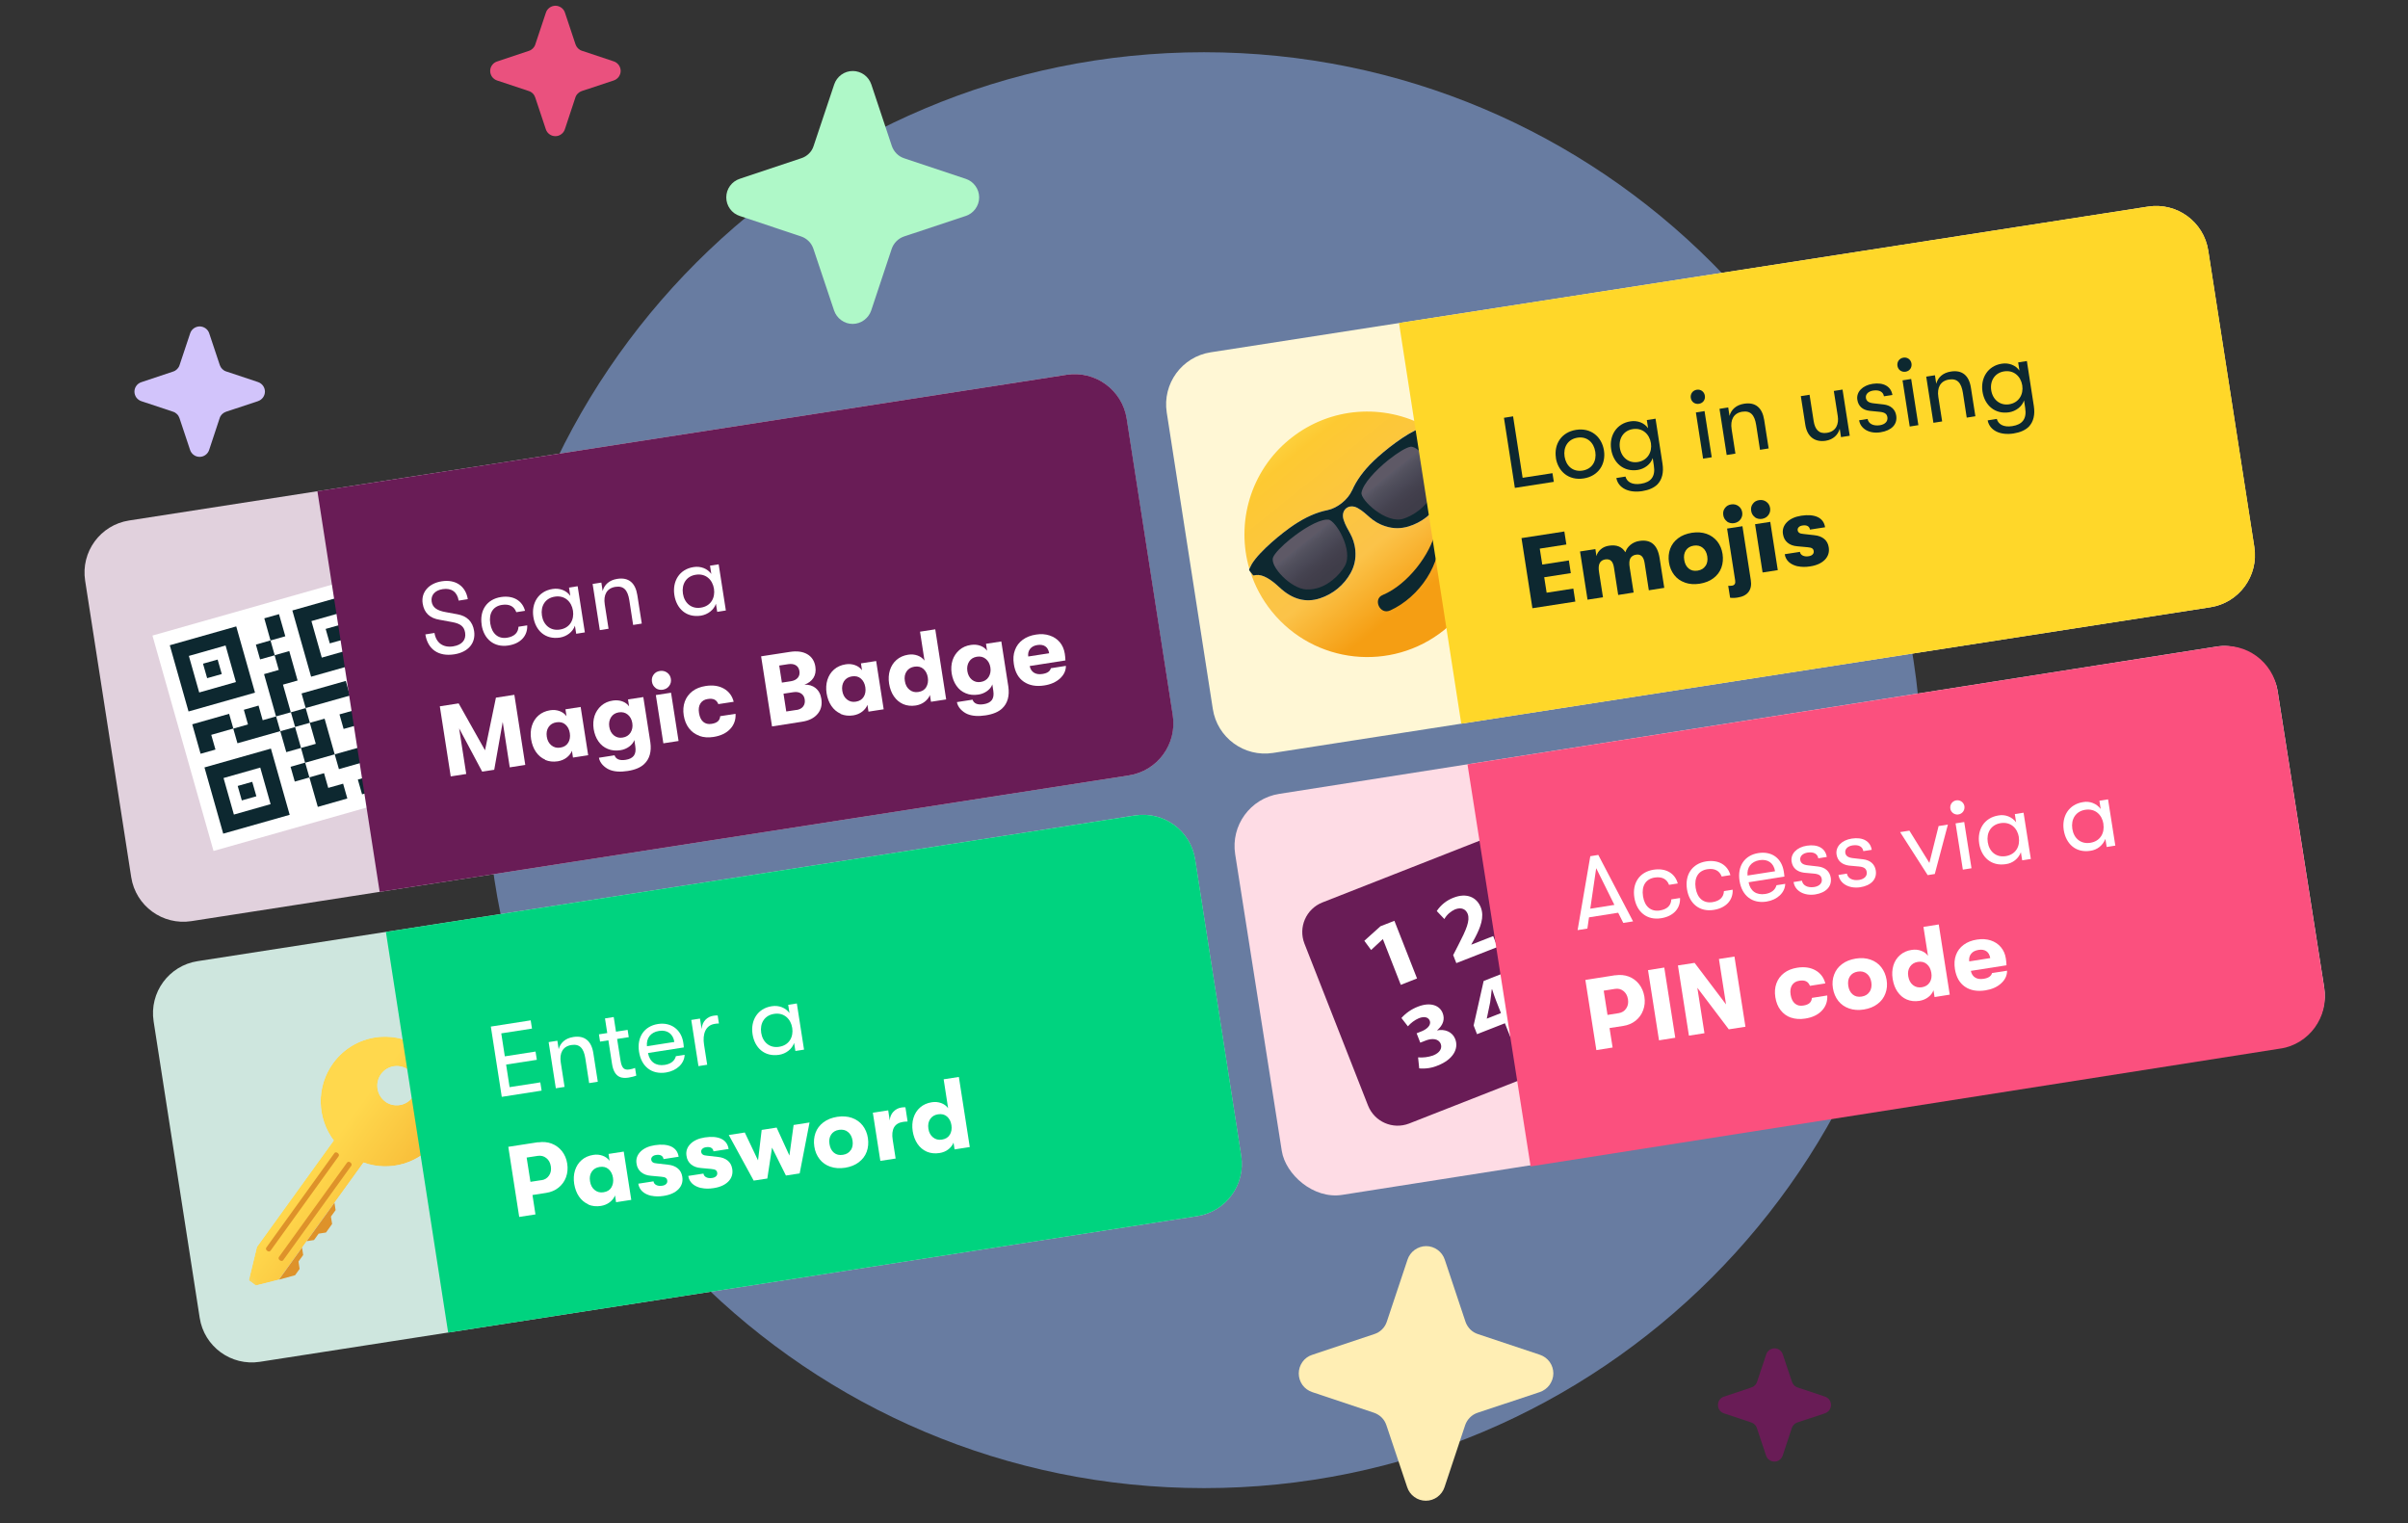 <svg viewBox="0 0 297.84 188.38" xmlns:xlink="http://www.w3.org/1999/xlink" xmlns="http://www.w3.org/2000/svg" id="uuid-cec12311-da79-4225-94ea-0130f1e938db"><rect x="0" y="0" width="297.84" height="188.38" fill="#333333" stroke="none"/><defs><clipPath id="uuid-bac57993-2499-405d-a6d5-a5a394b6e0b9"><rect style="fill:none; stroke-width:0px;" height="180.71" width="180.71" y="4.89" x="58.56"></rect></clipPath><clipPath id="uuid-2fe4c827-de0e-44bb-b88d-2ec39f6230a6"><path style="fill:none; stroke-width:0px;" d="M176.86,53.13c.32.4.25.21.1.6-.28.76.09,1.86.86,3.16,1.13,1.89,1.17,3.61.26,5.18-.41.71-.95,1.33-1.58,1.84-.67.54-1.44.95-2.27,1.2-.89.26-1.82.31-2.84-.02-1.8-.57-2.17-1.53-3.44-2.24-.55-.31-1.09-.26-1.44.02s-.51.79-.33,1.4c.43,1.39,1.29,1.96,1.46,3.84.1,1.07-.14,1.98-.59,2.78-.42.76-.99,1.43-1.65,1.96-.63.51-1.35.9-2.13,1.15-1.73.56-3.4.15-5.01-1.36-1.1-1.03-2.09-1.63-2.9-1.52-.41.06-.24.17-.56-.23l-.15-.19c.55,1.73,1.43,3.4,2.64,4.9,5.26,6.53,14.81,7.56,21.34,2.31,6.5-5.24,7.56-14.74,2.37-21.26l-.13-.16c-1.2-1.47-2.61-2.65-4.16-3.55,0,0,.15.19.15.19ZM159.68,54.19l-.18.14c-4.86,3.97-6.63,10.34-4.97,16.02.09-.2.18-.4.3-.59.67-1.11,2.18-2.5,3.51-3.58.64-.51,1.24-.96,1.7-1.26,1.45-.97,2.83-1.57,4.15-1.83.61-.13,1.24-.45,1.79-.89.54-.44.99-.98,1.25-1.55.53-1.23,1.42-2.45,2.67-3.67.4-.38.96-.87,1.6-1.39,1.34-1.08,3.02-2.25,4.25-2.67.21-.07.42-.13.64-.17-2.59-1.41-5.53-2.03-8.44-1.81s-5.8,1.29-8.26,3.24"></path></clipPath><linearGradient gradientUnits="userSpaceOnUse" gradientTransform="translate(7304.94 28996.57) rotate(-90) scale(20.81)" y2="-342.87" x2="1391.21" y1="-342.87" x1="1389.75" id="uuid-3871629f-db57-43a9-89f4-871560cc7f02"><stop stop-color="#f59e13" offset="0"></stop><stop stop-color="#fbc349" offset=".27"></stop><stop stop-color="#fdc932" offset=".76"></stop><stop stop-color="#ffe458" offset="1"></stop></linearGradient><clipPath id="uuid-ce2468b3-7fab-4d8d-9f1d-50e39fc7188e"><path style="fill:none; stroke-width:0px;" d="M174.44,55.26c-.52.08-1.57.72-2.65,1.58l-.12.09c-1.53,1.24-3.09,2.9-3.27,4-.15.89,3.05,3.89,5.16,3.23.58-.18,1.33-.55,2.02-1.1l.02-.02c.85-.69,1.6-1.66,1.82-2.93.32-1.85-1.77-4.95-2.94-4.86h-.04"></path></clipPath><linearGradient gradientUnits="userSpaceOnUse" gradientTransform="translate(2842.59 7390.86) rotate(-90) scale(4.95)" y2="-539.31" x2="1481.48" y1="-539.31" x1="1480.02" id="uuid-47bad40d-9ef9-436f-b2a3-67cfa5749887"><stop stop-color="#3e3c48" offset="0"></stop><stop stop-color="#3f3d49" offset=".23"></stop><stop stop-color="#423f4c" offset=".38"></stop><stop stop-color="#454350" offset=".5"></stop><stop stop-color="#4a4856" offset=".61"></stop><stop stop-color="#4e4d5a" offset=".71"></stop><stop stop-color="#54525f" offset=".81"></stop><stop stop-color="#5a5866" offset=".89"></stop><stop stop-color="#5e5966" offset=".91"></stop><stop stop-color="#5e5966" offset="1"></stop></linearGradient><clipPath id="uuid-d6d0d90e-fb25-4856-948a-e0c974f63979"><path style="fill:none; stroke-width:0px;" d="M159.63,66.64c-1.1.89-1.98,1.8-2.17,2.3-.42,1.1,2.21,3.87,4.11,3.96,1.29.06,2.4-.48,3.26-1.17.69-.55,1.21-1.21,1.51-1.74,1.1-1.92-1.15-5.69-2.06-5.73h-.21c-1.15.09-2.99,1.21-4.44,2.39"></path></clipPath><linearGradient gradientUnits="userSpaceOnUse" gradientTransform="translate(2836.13 7399.54) rotate(-90) scale(4.95)" y2="-540.19" x2="1481.48" y1="-540.19" x1="1480.02" id="uuid-e5a88df3-5e1b-4c15-8277-a3521622c3ae"><stop stop-color="#3e3c48" offset="0"></stop><stop stop-color="#3f3d49" offset=".23"></stop><stop stop-color="#423f4c" offset=".38"></stop><stop stop-color="#454350" offset=".5"></stop><stop stop-color="#4a4856" offset=".61"></stop><stop stop-color="#4e4d5a" offset=".71"></stop><stop stop-color="#54525f" offset=".81"></stop><stop stop-color="#5a5866" offset=".89"></stop><stop stop-color="#5e5966" offset=".91"></stop><stop stop-color="#5e5966" offset="1"></stop></linearGradient><clipPath id="uuid-d4ee9323-1f21-4803-8bd0-17f6bf4cb82f"><path style="fill:none; stroke-width:0px;" d="M47.66,136.24h0c-1.08-.8-1.31-2.31-.53-3.4.78-1.08,2.29-1.32,3.36-.54h0c1.08.79,1.32,2.31.53,3.4-.43.6-1.09.94-1.77.99-.55.04-1.12-.1-1.6-.45M41.2,131.49c-2.13,2.93-1.99,6.82.09,9.57,0,0,0,0-.02,0l-9.49,13.15-1,4.13.86.64,2.86-.72,10.45-14.47s0-.02,0-.02c3.25,1.18,7,.14,9.14-2.8,2.6-3.57,1.82-8.59-1.74-11.21-1.6-1.17-3.48-1.66-5.31-1.53-2.25.17-4.41,1.29-5.84,3.26"></path></clipPath><linearGradient gradientUnits="userSpaceOnUse" gradientTransform="translate(-1944.28 -13881.53) rotate(90) scale(10.97)" y2="-181.19" x2="1279.66" y1="-181.19" x1="1278.2" id="uuid-feb4a6e5-0cfe-451d-bb9c-d855e97f3067"><stop stop-color="#fff" offset="0"></stop><stop stop-color="#fff" offset="1"></stop></linearGradient><mask maskUnits="userSpaceOnUse" height="56.1" width="56.05" y="115.26" x="15.36" id="uuid-aa86516b-6a13-4eae-91f0-bb190fede8cd"><g id="uuid-c43eb46a-aed3-41a6-8ad0-64e0b70d8f16"><rect style="fill:url(#uuid-feb4a6e5-0cfe-451d-bb9c-d855e97f3067); stroke-width:0px;" transform="translate(-97.91 93.75) rotate(-53.83)" height="40.01" width="40.24" y="123.31" x="23.26"></rect></g></mask><linearGradient gradientUnits="userSpaceOnUse" gradientTransform="translate(-1944.28 -13881.53) rotate(90) scale(10.97)" y2="-181.19" x2="1279.66" y1="-181.19" x1="1278.2" id="uuid-90cacf26-42ff-4a47-b0e9-13fba003d315"><stop stop-color="#ffd84d" offset="0"></stop><stop stop-color="#f4ae2e" offset="1"></stop></linearGradient><clipPath id="uuid-77216805-8923-47d1-a30e-9b4a0ad59153"><rect style="fill:none; stroke-width:0px;" transform="translate(-21.46 8.23) rotate(-8.83)" height="29.92" width="29.92" y="128.13" x="27.63"></rect></clipPath><clipPath id="uuid-b154dd99-d630-4588-a29d-9e36e0562b34"><rect style="fill:none; stroke-width:0px;" transform="translate(-15.01 35.54) rotate(-8.93)" height="50.34" width="130.51" y="88.77" x="154.87"></rect></clipPath><clipPath id="uuid-abaf93f2-ca57-4bcf-a672-fa6385faec3a"><rect style="fill:none; stroke-width:0px;" transform="translate(-14.85 35.68) rotate(-8.93)" height="52.21" width="132.77" y="86.84" x="154.73"></rect></clipPath><clipPath id="uuid-5335c2aa-f710-4577-b9e6-0be4675615c4"><path style="fill:none; stroke-width:0px;" d="M183.6,103.74l-20.04,7.87c-2.01.8-3,3.06-2.22,5.08l7.87,20.04c.8,2.01,3.06,3,5.08,2.22l20.05-7.87c2.01-.8,3-3.06,2.21-5.08l-7.87-20.05c-.68-1.71-2.44-2.72-4.26-2.44-.28.04-.55.12-.82.22"></path></clipPath><clipPath id="uuid-990efd34-e6af-4934-a505-47f8b7fd7733"><rect style="fill:none; stroke-width:0px;" transform="translate(-31.96 73.76) rotate(-21.43)" height="31.32" width="31.32" y="105.68" x="163.28"></rect></clipPath></defs><g style="clip-path:url(#uuid-bac57993-2499-405d-a6d5-a5a394b6e0b9);"><path style="fill:#687ca1; stroke-width:0px;" d="M148.92,184.04c49.04,0,88.79-39.75,88.79-88.79S197.96,6.46,148.92,6.46,60.13,46.21,60.13,95.25s39.75,88.79,88.79,88.79"></path></g><path style="fill:#cee6de; stroke-width:0px;" d="M24.44,118.87c-3.56.55-5.99,3.88-5.44,7.44l5.7,36.67c.55,3.56,3.89,5.99,7.44,5.44l115.94-18.02c3.56-.55,5.99-3.89,5.44-7.44l-5.7-36.67c-.55-3.56-3.88-5.99-7.44-5.44,0,0-115.94,18.02-115.94,18.02Z"></path><path style="fill:#e1d1dd; stroke-width:0px;" d="M15.97,64.37c-3.56.55-5.99,3.88-5.44,7.44l5.7,36.67c.55,3.56,3.89,5.99,7.44,5.44l115.94-18.02c3.56-.55,5.99-3.89,5.44-7.44l-5.7-36.67c-.55-3.56-3.88-5.99-7.44-5.44L15.97,64.37Z"></path><path style="fill:#fff7d5; stroke-width:0px;" d="M149.75,43.57c-3.56.55-5.99,3.88-5.44,7.44l5.7,36.67c.55,3.56,3.89,5.99,7.44,5.44l115.94-18.02c3.56-.55,5.99-3.89,5.44-7.44l-5.7-36.67c-.55-3.56-3.88-5.99-7.44-5.44,0,0-115.94,18.02-115.94,18.02Z"></path><g style="clip-path:url(#uuid-2fe4c827-de0e-44bb-b88d-2ec39f6230a6);"><rect style="fill:url(#uuid-3871629f-db57-43a9-89f4-871560cc7f02); stroke-width:0px;" transform="translate(-4.55 121.27) rotate(-38.83)" height="45.61" width="45.84" y="44.29" x="146.84"></rect></g><path style="fill:#0d2830; stroke-width:0px;" d="M167.23,60.65c-.51,1.14-1.81,2.19-3.04,2.44-1.32.26-2.7.86-4.15,1.83-1.42.95-4.22,3.21-5.21,4.84-.11.19-.21.39-.3.59-.05.11-.04.16.09.33l.17.21c.32.4.15.28.56.23.81-.11,1.8.49,2.9,1.52,1.61,1.51,3.28,1.92,5.01,1.36,1.61-.52,2.97-1.64,3.79-3.12.45-.81.68-1.71.59-2.78-.17-1.88-1.03-2.45-1.46-3.84-.37-1.21.66-2.04,1.76-1.42,1.27.71,1.64,1.68,3.44,2.25,1.03.33,1.96.28,2.84.02,1.62-.49,3-1.57,3.85-3.03.91-1.57.87-3.29-.26-5.18-.77-1.3-1.14-2.4-.86-3.16.15-.39.22-.2-.1-.6l-.17-.21c-.13-.16-.18-.18-.3-.16-.22.04-.43.1-.64.17-1.81.62-4.62,2.88-5.84,4.06-1.26,1.21-2.14,2.44-2.67,3.67"></path><g style="clip-path:url(#uuid-ce2468b3-7fab-4d8d-9f1d-50e39fc7188e);"><rect style="fill:url(#uuid-47bad40d-9ef9-436f-b2a3-67cfa5749887); stroke-width:0px;" transform="translate(.58 121.75) rotate(-38.83)" height="13.19" width="13.3" y="53.46" x="166.36"></rect></g><g style="clip-path:url(#uuid-d6d0d90e-fb25-4856-948a-e0c974f63979);"><rect style="fill:url(#uuid-e5a88df3-5e1b-4c15-8277-a3521622c3ae); stroke-width:0px;" transform="translate(-7.24 116.89) rotate(-38.83)" height="13.03" width="13.53" y="62.2" x="155.44"></rect></g><path style="fill:#0d2830; stroke-width:0px;" d="M171.92,75.51c3.69-1.67,6.48-5.88,6.08-9.64-.04-.31-.41-.36-.48-.04-.6,2.64-3.34,6.44-6.51,7.76-1.22.5-.34,2.48.92,1.91"></path><path style="fill:#ffd729; stroke-width:0px;" d="M173.04,39.95h0l7.7,49.55,92.66-14.4c3.56-.55,5.99-3.89,5.44-7.44l-5.7-36.67c-.55-3.56-3.88-5.99-7.44-5.44l-92.65,14.4h0Z"></path><path style="fill:#0d2830; stroke-width:0px;" d="M187.37,60.34l-1.35-8.67,1.13-.18,1.18,7.6,3.69-.57.17,1.07-4.82.75h0Z"></path><path style="fill:#0d2830; stroke-width:0px;" d="M192.45,56.63c-.26-1.67.65-3.18,2.5-3.47s3.18.88,3.44,2.55c.26,1.66-.66,3.17-2.51,3.46-1.86.29-3.18-.88-3.44-2.54h0ZM197.32,55.88c-.18-1.15-1.01-1.94-2.21-1.75-1.2.19-1.77,1.19-1.59,2.34.18,1.14,1.02,1.92,2.22,1.73s1.76-1.19,1.58-2.33h0Z"></path><path style="fill:#0d2830; stroke-width:0px;" d="M203.7,51.95l1.07-.17.86,5.56c.17,1.09-.05,1.96-.62,2.56-.43.43-1.07.71-1.89.84-.78.12-1.54.05-2.12-.24s-.96-.76-1.08-1.38l1.13-.18c.18.66.82,1.06,1.91.89,1.24-.19,1.82-.89,1.6-2.25l-.14-.93c-.25.77-1.02,1.34-1.85,1.47-1.75.27-3.03-.87-3.29-2.56-.26-1.7.68-3.19,2.38-3.45.88-.14,1.71.18,2.19.85l-.16-1.02h0ZM204.2,54.81c-.18-1.13-1.05-1.93-2.25-1.74-1.14.18-1.77,1.16-1.59,2.34.18,1.16,1.1,1.91,2.22,1.73,1.2-.19,1.79-1.22,1.62-2.33Z"></path><path style="fill:#0d2830; stroke-width:0px;" d="M209.13,49.22c-.08-.48.22-.94.74-1.02.51-.08.93.26,1,.74.08.48-.22.92-.73,1-.52.08-.94-.25-1.01-.73h0ZM210.65,56.72l-.89-5.71,1.07-.17.89,5.71-1.07.17Z"></path><path style="fill:#0d2830; stroke-width:0px;" d="M213.57,56.27l-.89-5.71,1.08-.17.16,1.05c.2-.78.82-1.36,1.81-1.51,1.4-.22,2.24.49,2.48,2.01l.55,3.52-1.07.17-.47-3.05c-.2-1.28-.71-1.82-1.73-1.66-1.07.17-1.49,1.01-1.31,2.16l.47,3.02-1.08.17Z"></path><path style="fill:#0d2830; stroke-width:0px;" d="M223.29,52.51l-.55-3.52,1.08-.17.51,3.27c.16,1,.63,1.6,1.64,1.44,1.18-.18,1.48-1.14,1.34-2.06l-.49-3.12,1.08-.17.89,5.71-1.08.17-.16-1.04c-.2.75-.79,1.34-1.73,1.49-1.28.2-2.29-.43-2.53-2h0Z"></path><path style="fill:#0d2830; stroke-width:0px;" d="M229.93,51.98l1.07-.17c.09.56.67.91,1.52.78.63-.1,1-.47.93-.98-.06-.38-.27-.62-.98-.68l-1.21-.12c-.88-.1-1.41-.58-1.53-1.37-.15-.97.64-1.77,1.88-1.97,1.36-.21,2.29.32,2.46,1.38l-1.05.16c-.08-.54-.57-.82-1.32-.71-.59.09-.98.44-.91.92.06.36.31.59.95.66l1.23.14c.88.1,1.45.59,1.57,1.38.17,1.09-.59,1.85-1.94,2.06-1.4.22-2.49-.44-2.65-1.49h-.02Z"></path><path style="fill:#0d2830; stroke-width:0px;" d="M234.69,45.25c-.08-.48.22-.94.74-1.02.51-.08.93.26,1,.74.07.48-.22.92-.73,1-.52.08-.94-.25-1.01-.73h0ZM236.21,52.75l-.89-5.71,1.07-.17.89,5.71-1.07.17Z"></path><path style="fill:#0d2830; stroke-width:0px;" d="M239.14,52.29l-.89-5.71,1.08-.17.16,1.05c.2-.78.82-1.36,1.81-1.51,1.4-.22,2.25.49,2.48,2.01l.55,3.52-1.07.17-.47-3.05c-.2-1.28-.71-1.82-1.73-1.66-1.07.17-1.49,1.01-1.31,2.16l.47,3.02-1.08.17Z"></path><path style="fill:#0d2830; stroke-width:0px;" d="M249.63,44.82l1.07-.17.86,5.56c.17,1.09-.05,1.96-.62,2.56-.43.43-1.07.71-1.89.84-.78.12-1.54.05-2.12-.24s-.96-.76-1.08-1.38l1.13-.18c.18.66.83,1.06,1.91.89,1.24-.19,1.82-.89,1.6-2.25l-.14-.93c-.25.77-1.02,1.34-1.85,1.47-1.75.27-3.03-.87-3.29-2.56-.26-1.7.68-3.19,2.38-3.45.88-.14,1.71.18,2.19.85l-.16-1.02h0ZM250.13,47.67c-.18-1.13-1.05-1.93-2.25-1.74-1.14.18-1.77,1.16-1.59,2.34.18,1.16,1.1,1.91,2.22,1.73,1.2-.19,1.79-1.22,1.62-2.33Z"></path><path style="fill:#0d2830; stroke-width:0px;" d="M194.84,74.4l-5.3.82-1.35-8.67,5.3-.82.25,1.61-3.29.51.31,1.97,3.29-.51.24,1.57-3.29.51.3,1.91,3.3-.51.25,1.61h-.01Z"></path><path style="fill:#0d2830; stroke-width:0px;" d="M196.36,74.17l-.93-5.97,1.9-.29.13.87c.08-.33.26-.61.53-.84.27-.24.61-.39,1.01-.45.94-.15,1.62.12,2.04.81.11-.36.32-.66.63-.92.31-.25.68-.42,1.1-.48,1.41-.22,2.24.48,2.5,2.1l.58,3.7-1.91.3-.52-3.36c-.06-.4-.18-.69-.36-.86-.18-.17-.42-.23-.71-.18-.32.05-.55.2-.69.44-.14.25-.17.64-.08,1.17l.48,3.07-1.91.3-.52-3.37c-.06-.4-.18-.69-.35-.85-.17-.16-.41-.22-.71-.18-.33.05-.57.2-.7.45-.14.25-.17.64-.08,1.17l.48,3.07-1.9.29h0Z"></path><path style="fill:#0d2830; stroke-width:0px;" d="M208.41,72.05c-.55-.19-.99-.5-1.33-.94s-.56-.96-.65-1.56-.04-1.16.15-1.68c.19-.52.52-.95.98-1.3.46-.35,1.03-.57,1.7-.68.67-.1,1.27-.06,1.82.13.54.19.98.51,1.33.94.34.44.56.96.65,1.56s.04,1.17-.15,1.69c-.19.52-.52.95-.98,1.3-.46.35-1.02.57-1.69.68-.67.1-1.28.06-1.82-.13h0ZM210.96,69.99c.21-.32.28-.72.21-1.18-.07-.46-.26-.82-.56-1.06-.3-.25-.67-.33-1.11-.27-.45.07-.77.27-.98.59-.21.32-.28.72-.2,1.18.07.46.26.82.55,1.06.3.25.67.33,1.11.26s.76-.26.97-.59h0Z"></path><path style="fill:#0d2830; stroke-width:0px;" d="M213.99,73.91l-.23-1.46c.15.01.3,0,.47-.02.32-.05.45-.27.39-.64l-1-6.42,1.9-.29,1.03,6.65c.1.62,0,1.11-.28,1.48s-.74.6-1.36.69c-.36.06-.66.06-.92.02h0ZM213.61,64.49c-.25-.19-.41-.44-.46-.77-.05-.33,0-.62.2-.88.18-.26.45-.41.78-.46.34-.05.64.02.9.21s.41.45.46.77-.02.61-.21.87c-.19.26-.45.41-.79.47-.34.05-.63-.02-.89-.2h.01Z"></path><path style="fill:#0d2830; stroke-width:0px;" d="M217.06,63.96c-.25-.19-.41-.44-.46-.77s0-.62.2-.88c.18-.26.45-.41.78-.46.34-.05.64.02.9.21s.41.45.46.77-.02.61-.21.87-.45.41-.79.47c-.34.05-.63-.02-.89-.2h.01ZM219.89,70.51l-1.88.29-.93-5.97,1.88-.29.93,5.97Z"></path><path style="fill:#0d2830; stroke-width:0px;" d="M222.36,70.04c-.45-.1-.82-.28-1.1-.53-.28-.26-.45-.58-.51-.97l1.88-.29c.03.21.15.36.35.46.2.1.45.13.74.08.21-.03.37-.11.48-.22s.16-.26.13-.43c-.02-.14-.08-.25-.19-.32-.1-.07-.28-.12-.54-.14l-1.3-.12c-.5-.04-.9-.19-1.21-.45-.31-.26-.49-.61-.56-1.06-.09-.56.08-1.05.49-1.47.41-.41,1-.68,1.77-.8.84-.13,1.52-.07,2.04.17.52.25.82.67.91,1.26l-1.87.29c-.03-.21-.13-.35-.29-.44-.16-.09-.37-.11-.63-.07-.21.03-.36.1-.47.21s-.15.24-.13.38c.02.14.09.25.2.32.11.08.29.12.54.14l1.32.15c.5.05.9.2,1.21.45.31.25.5.59.57,1.04.1.61-.07,1.13-.48,1.55-.42.42-1.02.7-1.83.82-.56.09-1.07.08-1.52-.02h0Z"></path><g style="clip-path:url(#uuid-d4ee9323-1f21-4803-8bd0-17f6bf4cb82f);"><g style="mask:url(#uuid-aa86516b-6a13-4eae-91f0-bb190fede8cd);"><rect style="fill:url(#uuid-90cacf26-42ff-4a47-b0e9-13fba003d315); stroke-width:0px;" transform="translate(-97.91 93.75) rotate(-53.83)" height="40.01" width="40.24" y="123.31" x="23.26"></rect></g></g><g style="clip-path:url(#uuid-77216805-8923-47d1-a30e-9b4a0ad59153);"><path style="fill:#de922a; stroke-width:0px;" d="M43.45,144.17c.2-.28-.32-.67-.52-.39l-8.43,11.68c-.2.28.32.67.53.39l8.42-11.68h0ZM41.88,143c.2-.28-.32-.67-.52-.39l-8.42,11.68c-.2.28.32.67.52.39,0,0,8.42-11.68,8.42-11.68ZM40.93,150.46l.58-.8-.14-.92-3.44,4.76.91-.14.57-.79.91-.14.76-1.06-.15-.91ZM36.92,156.01l.58-.8-.14-.92-2.86,3.97,2-.55.56-.78s-.14-.92-.14-.92Z"></path></g><path style="fill:#00d37f; stroke-width:0px;" d="M47.73,115.25h0l7.7,49.55,92.66-14.4c3.56-.55,5.99-3.89,5.44-7.44l-5.7-36.67c-.55-3.56-3.88-5.99-7.44-5.44l-92.65,14.4h0Z"></path><path style="fill:#fff; stroke-width:0px;" d="M62.06,135.63l-1.35-8.67,4.93-.77.16,1.02-3.8.59.44,2.84,3.8-.59.16,1.02-3.8.59.43,2.79,3.8-.59.16,1.02-4.93.77v-.02Z"></path><path style="fill:#fff; stroke-width:0px;" d="M68.75,134.59l-.89-5.71,1.08-.17.16,1.05c.2-.78.82-1.36,1.81-1.51,1.4-.22,2.25.49,2.48,2.01l.55,3.52-1.07.17-.47-3.05c-.2-1.28-.71-1.82-1.73-1.66-1.07.17-1.49,1.01-1.31,2.16l.47,3.02s-1.08.17-1.08.17Z"></path><path style="fill:#fff; stroke-width:0px;" d="M78.55,132.08l.15.95c-.2.08-.58.18-.95.24-.67.1-1.77.15-2.05-1.7l-.45-2.91-1.03.16-.14-.9,1.03-.16-.28-1.81,1.08-.17.28,1.81,1.44-.22.14.9-1.44.22.42,2.67c.17,1.09.56,1.18,1.11,1.1.21-.03.55-.12.71-.19h-.02Z"></path><path style="fill:#fff; stroke-width:0px;" d="M84.57,129.54l-4.42.69c.2,1.1.98,1.64,2.07,1.47.76-.12,1.23-.5,1.38-1.08l1.08-.17c-.03,1.08-.97,1.98-2.31,2.19-1.76.27-3.04-.72-3.33-2.57-.28-1.81.65-3.17,2.35-3.43,1.61-.25,2.87.7,3.12,2.27.03.21.06.37.07.64h-.01ZM83.41,128.86c-.16-1-.87-1.53-1.91-1.36-1.04.16-1.58.92-1.48,1.89,0,0,3.39-.53,3.39-.53Z"></path><path style="fill:#fff; stroke-width:0px;" d="M86.39,131.85l-.89-5.71,1.08-.17.2,1.3c.07-1,.74-1.54,1.46-1.65.2-.03.39-.05.53-.03l.15.99c-.19,0-.34.01-.54.05-1.13.18-1.5,1.29-1.3,2.56l.39,2.49-1.08.17h0Z"></path><path style="fill:#fff; stroke-width:0px;" d="M93.08,127.89c-.26-1.68.61-3.18,2.38-3.45.9-.14,1.72.2,2.19.85l-.16-1.02,1.07-.17.89,5.71-1.07.17-.16-1c-.25.76-1,1.34-1.85,1.47-1.82.28-3.03-.87-3.29-2.56h0ZM97.99,127.13c-.17-1.1-1-1.94-2.25-1.74-1.18.18-1.77,1.16-1.59,2.34.18,1.16,1.05,1.92,2.22,1.73,1.25-.19,1.79-1.23,1.62-2.33Z"></path><path style="fill:#fff; stroke-width:0px;" d="M66.57,141.28c.59-.09,1.15-.04,1.66.15.51.2.94.51,1.28.94.34.43.56.95.65,1.55.09.59.04,1.15-.15,1.67s-.51.95-.93,1.29-.94.56-1.54.65l-1.68.26.37,2.4-2.01.31-1.35-8.67,3.69-.57v.02ZM66.98,145.96c.4-.06.72-.26.93-.58.22-.32.29-.7.22-1.14s-.25-.78-.56-1.02c-.3-.24-.66-.33-1.06-.27l-1.37.21.47,3,1.37-.21h0Z"></path><path style="fill:#fff; stroke-width:0px;" d="M72.76,148.94c-.47-.21-.85-.53-1.15-.97s-.49-.96-.59-1.56c-.09-.59-.06-1.15.1-1.66.16-.51.43-.94.82-1.28s.87-.55,1.43-.64c.42-.07.81-.03,1.17.1s.64.34.86.63l-.13-.85,1.88-.29.93,5.97-1.88.29-.13-.84c-.12.32-.34.6-.65.84-.31.24-.68.39-1.09.46-.58.09-1.1.03-1.57-.17v-.03ZM75.62,146.85c.2-.34.27-.73.2-1.19-.07-.45-.25-.8-.54-1.06s-.67-.35-1.12-.28c-.43.07-.75.26-.97.59s-.29.73-.21,1.19c.07.46.26.82.57,1.07s.67.35,1.1.28c.45-.07.78-.27.98-.61h0Z"></path><path style="fill:#fff; stroke-width:0px;" d="M80.56,147.89c-.45-.1-.82-.28-1.1-.53-.28-.26-.45-.58-.51-.97l1.88-.29c.03.21.15.36.35.46s.45.13.74.08c.21-.03.37-.11.48-.22s.16-.26.13-.43c-.02-.14-.08-.25-.19-.32-.1-.07-.28-.12-.54-.14l-1.3-.12c-.5-.04-.9-.19-1.21-.45s-.5-.61-.56-1.06c-.09-.56.08-1.05.49-1.47.41-.41,1-.68,1.77-.8.84-.13,1.52-.07,2.04.17.52.25.82.67.91,1.26l-1.87.29c-.03-.21-.13-.35-.29-.44s-.37-.11-.63-.07c-.21.03-.36.1-.47.21s-.15.24-.13.38.09.25.2.32c.11.08.29.12.54.14l1.32.15c.5.05.9.2,1.21.45s.5.59.57,1.04c.1.61-.07,1.13-.48,1.55-.42.42-1.02.7-1.83.82-.56.09-1.07.08-1.52-.02h0Z"></path><path style="fill:#fff; stroke-width:0px;" d="M86.74,146.93c-.45-.1-.82-.28-1.1-.53-.28-.26-.45-.58-.51-.97l1.88-.29c.03.21.15.36.35.46s.45.13.74.08c.21-.03.37-.11.48-.22s.16-.26.13-.43c-.02-.14-.08-.25-.19-.32-.1-.07-.28-.12-.54-.14l-1.3-.12c-.5-.04-.9-.19-1.21-.45s-.5-.61-.56-1.06c-.09-.56.08-1.05.49-1.47.41-.41,1-.68,1.77-.8.84-.13,1.52-.07,2.04.17.52.25.82.67.91,1.26l-1.87.29c-.03-.21-.13-.35-.29-.44s-.37-.11-.63-.07c-.21.03-.36.1-.47.21s-.15.24-.13.38.09.25.2.32c.11.08.29.12.54.14l1.32.15c.5.05.9.2,1.21.45s.5.59.57,1.04c.1.61-.07,1.13-.48,1.55-.42.42-1.02.7-1.83.82-.56.09-1.07.08-1.52-.02h0Z"></path><path style="fill:#fff; stroke-width:0px;" d="M94.92,145.75l-1.7.26-3.08-5.64,1.98-.31,1.64,3.45.45-3.77,1.85-.29,1.58,3.46.52-3.78,1.97-.31-1.22,6.3-1.7.26-1.72-3.45-.58,3.81h.01Z"></path><path style="fill:#fff; stroke-width:0px;" d="M102.7,144.29c-.55-.19-.99-.5-1.33-.94-.34-.44-.56-.96-.65-1.56-.09-.6-.04-1.16.15-1.69.19-.52.52-.95.98-1.3.46-.35,1.03-.57,1.7-.68.67-.1,1.27-.06,1.82.13.54.19.98.5,1.33.94.34.44.56.96.65,1.56.09.6.04,1.17-.15,1.69s-.52.95-.98,1.3c-.46.35-1.02.57-1.69.68-.67.1-1.28.06-1.82-.13h0ZM105.24,142.24c.21-.32.28-.72.21-1.18-.07-.46-.26-.82-.56-1.06-.3-.25-.67-.33-1.11-.27-.45.07-.77.27-.98.59s-.28.72-.2,1.18c.07.46.26.82.55,1.06.3.25.67.33,1.11.26s.76-.26.97-.59h0Z"></path><path style="fill:#fff; stroke-width:0px;" d="M108.89,143.58l-.93-5.97,1.9-.29.19,1.25c.03-.44.19-.81.46-1.09s.6-.45.98-.51c.2-.03.37-.04.5-.03l.27,1.76c-.23,0-.42.03-.58.05-.52.08-.89.31-1.1.68-.21.38-.27.89-.16,1.55l.36,2.3-1.9.29h.01Z"></path><path style="fill:#fff; stroke-width:0px;" d="M116.72,133.48l1.88-.29,1.35,8.67-1.88.29-.13-.84c-.12.32-.34.6-.65.84-.31.24-.68.39-1.09.45-.58.09-1.1.03-1.57-.17-.47-.21-.85-.53-1.15-.97s-.49-.96-.59-1.56c-.09-.59-.06-1.15.1-1.66s.43-.94.82-1.28.87-.55,1.43-.64c.42-.07.81-.03,1.17.1s.64.34.86.63l-.55-3.56h0ZM117.48,140.34c.2-.34.27-.73.2-1.19-.07-.45-.25-.8-.54-1.06s-.67-.35-1.12-.28c-.43.07-.75.26-.97.59s-.29.73-.22,1.19.26.82.57,1.07.67.35,1.1.28c.45-.07.78-.27.98-.61h0Z"></path><rect style="fill:#fff; stroke-width:0px;" transform="translate(-22.68 13.16) rotate(-15.83)" height="27.69" width="27.77" y="74.29" x="22.11"></rect><path style="fill:#0d2830; stroke-width:0px;" d="M29.18,84.35c-.43-1.52-.86-3.03-1.28-4.52-1.52.43-3.03.86-4.54,1.29.43,1.52.85,3.02,1.28,4.52,1.52-.43,3.02-.86,4.54-1.29M23.32,87.99c-.77-2.73-1.55-5.46-2.32-8.19,2.74-.78,5.48-1.55,8.22-2.33.77,2.73,1.55,5.45,2.32,8.19-2.76.78-5.49,1.56-8.22,2.33"></path><path style="fill:#0d2830; stroke-width:0px;" d="M43.06,75.52c-1.53.43-3.04.86-4.54,1.29.43,1.52.86,3.02,1.28,4.52,1.52-.43,3.02-.86,4.54-1.29-.43-1.51-.85-3.01-1.28-4.52M36.16,75.5c2.74-.78,5.48-1.55,8.22-2.33.77,2.73,1.55,5.46,2.32,8.19-2.73.78-5.47,1.55-8.22,2.33-.78-2.75-1.55-5.47-2.32-8.19"></path><path style="fill:#0d2830; stroke-width:0px;" d="M27.65,96.22c.43,1.52.86,3.03,1.28,4.52,1.53-.43,3.03-.86,4.54-1.29-.43-1.52-.85-3.02-1.28-4.52-1.52.43-3.02.86-4.54,1.29M35.83,100.77c-2.74.78-5.48,1.55-8.22,2.33-.77-2.73-1.55-5.46-2.32-8.19,2.73-.78,5.47-1.55,8.22-2.33.78,2.75,1.55,5.47,2.32,8.19"></path><path style="fill:#0d2830; stroke-width:0px;" d="M48.19,86.59c.42,1.47.83,2.94,1.25,4.42-1.46.41-2.92.83-4.39,1.24h0c-.17-.6-.34-1.2-.52-1.83.86-.24,1.7-.48,2.56-.72-.25-.88-.49-1.73-.73-2.59h0c.61-.17,1.22-.34,1.83-.51"></path><path style="fill:#0d2830; stroke-width:0px;" d="M23.77,89.58c1.51-.43,3.02-.86,4.57-1.3.18.62.35,1.22.52,1.82-.9.26-1.81.51-2.73.78.17.6.34,1.19.52,1.82-.63.18-1.23.35-1.84.52-.34-1.21-.69-2.43-1.03-3.64"></path><path style="fill:#0d2830; stroke-width:0px;" d="M38.26,96.14c.6-.17,1.2-.34,1.82-.52.17.61.34,1.2.52,1.82.62-.17,1.21-.34,1.84-.52.18.63.35,1.23.52,1.83-1.22.35-2.44.69-3.65,1.04-.35-1.21-.69-2.43-1.04-3.64"></path><path style="fill:#0d2830; stroke-width:0px;" d="M34.51,75.96c.26.9.51,1.8.78,2.73-.62.18-1.22.35-1.83.52-.26-.91-.51-1.82-.77-2.74.61-.17,1.22-.35,1.83-.52"></path><path style="fill:#0d2830; stroke-width:0px;" d="M47.91,95.37c.85-.24,1.71-.48,2.56-.72.17.61.34,1.21.52,1.82-.85.24-1.7.48-2.56.72-.17-.61-.35-1.22-.52-1.82"></path><path style="fill:#0d2830; stroke-width:0px;" d="M47.67,84.77c-.61.17-1.22.35-1.83.52-.17-.6-.34-1.19-.52-1.82.62-.18,1.22-.35,1.83-.52.17.61.35,1.21.52,1.82"></path><path style="fill:#0d2830; stroke-width:0px;" d="M44.78,98.23c-.17-.6-.34-1.19-.52-1.82.62-.18,1.22-.35,1.83-.52.17.61.34,1.22.51,1.83-.61.17-1.22.35-1.83.52"></path><path style="fill:#0d2830; stroke-width:0px;" d="M28.85,90.11c.6-.17,1.2-.34,1.82-.52-.17-.6-.34-1.2-.51-1.81.61-.18,1.2-.34,1.82-.52.17.59.34,1.18.51,1.81.57-.16,1.11-.32,1.66-.47h0c.17.6.35,1.21.52,1.82h0c-1.76.49-3.51.99-5.3,1.5-.18-.61-.35-1.22-.52-1.82"></path><path style="fill:#0d2830; stroke-width:0px;" d="M41.4,93.29c-1.22.35-2.44.7-3.66,1.04-.17-.61-.34-1.22-.51-1.83h0c.61-.16,1.21-.34,1.83-.51-.25-.89-.5-1.74-.74-2.6h0c.6-.16,1.21-.33,1.83-.51.42,1.49.84,2.95,1.25,4.42h0Z"></path><path style="fill:#0d2830; stroke-width:0px;" d="M37.24,92.5c-.6.17-1.2.34-1.83.52-.25-.87-.49-1.73-.74-2.59h0c.61-.16,1.22-.34,1.83-.51h0c.25.86.49,1.73.74,2.6h0v-.02Z"></path><path style="fill:#0d2830; stroke-width:0px;" d="M37.75,94.32c.17.61.35,1.22.52,1.83-.6.17-1.2.34-1.81.51-.17-.61-.34-1.2-.52-1.83.6-.17,1.21-.34,1.81-.52"></path><path style="fill:#0d2830; stroke-width:0px;" d="M33.97,81.03c.6-.17,1.2-.34,1.81-.51.35,1.22.68,2.42,1.03,3.64-.59.17-1.19.34-1.81.51.33,1.16.65,2.29.97,3.42h0c-.61.16-1.22.34-1.83.51h0c-.49-1.73-.98-3.47-1.48-5.23.6-.17,1.2-.34,1.82-.52-.18-.63-.35-1.23-.52-1.83"></path><path style="fill:#0d2830; stroke-width:0px;" d="M33.46,79.21c.17.61.35,1.22.52,1.83-.6.17-1.2.34-1.81.51-.17-.61-.34-1.2-.52-1.83.6-.17,1.21-.34,1.81-.52"></path><path style="fill:#0d2830; stroke-width:0px;" d="M37.81,87.57c-.17-.6-.34-1.19-.51-1.81,1.82-.52,3.63-1.03,5.47-1.55.17.6.34,1.2.51,1.81h0c-1.83.51-3.66,1.03-5.49,1.55h.02Z"></path><path style="fill:#0d2830; stroke-width:0px;" d="M45.84,85.29c.17.61.34,1.22.51,1.83h0c-.86.23-1.71.47-2.56.72h0c-.17-.6-.35-1.21-.52-1.82h0c.86-.24,1.71-.48,2.56-.73"></path><path style="fill:#0d2830; stroke-width:0px;" d="M35.98,88.09c.61-.17,1.22-.35,1.83-.52h0c.17.6.35,1.21.52,1.82h0c-.61.16-1.22.34-1.83.51h0c-.17-.61-.35-1.21-.52-1.82h0Z"></path><path style="fill:#0d2830; stroke-width:0px;" d="M45.05,92.25c.17.61.35,1.22.52,1.83-1.21.34-2.42.69-3.65,1.04-.18-.62-.35-1.22-.52-1.83h0c1.22-.34,2.44-.68,3.66-1.03h0Z"></path><path style="fill:#0d2830; stroke-width:0px;" d="M47.92,95.38c-.61.17-1.22.35-1.83.52-.17-.61-.35-1.22-.52-1.83.6-.17,1.2-.34,1.83-.52.18.62.35,1.22.52,1.83"></path><path style="fill:#0d2830; stroke-width:0px;" d="M26.92,81.57c.17.61.34,1.19.51,1.79-.6.17-1.19.34-1.81.51-.17-.59-.33-1.18-.51-1.79.6-.17,1.19-.34,1.81-.51"></path><path style="fill:#0d2830; stroke-width:0px;" d="M40.28,77.78c.61-.17,1.2-.34,1.8-.51.17.6.34,1.19.51,1.79-.59.17-1.19.34-1.8.51-.17-.59-.34-1.18-.51-1.79"></path><path style="fill:#0d2830; stroke-width:0px;" d="M29.91,98.99c-.17-.6-.34-1.19-.51-1.79.6-.17,1.19-.34,1.8-.51.17.59.34,1.18.51,1.79-.59.17-1.18.34-1.8.51"></path><path style="fill:#0d2830; stroke-width:0px;" d="M43.8,87.83c.17.6.34,1.19.51,1.81-.6.17-1.2.34-1.81.51-.17-.59-.34-1.18-.51-1.8.6-.17,1.21-.34,1.81-.51h0Z"></path><path style="fill:#691c56; stroke-width:0px;" d="M39.26,60.75h0l7.7,49.55,92.66-14.4c3.56-.55,5.99-3.89,5.44-7.44l-5.7-36.67c-.55-3.56-3.88-5.99-7.44-5.44l-92.65,14.4h0Z"></path><path style="fill:#fff; stroke-width:0px;" d="M52.61,78.46l1.13-.18c.19,1.21,1.06,1.85,2.3,1.66,1.09-.17,1.63-.79,1.49-1.69-.12-.77-.57-1.13-1.63-1.32l-1.52-.28c-1.22-.19-1.92-.86-2.1-2.01-.22-1.39.75-2.5,2.36-2.75,1.71-.27,2.97.6,3.22,2.21l-1.13.18c-.17-1.06-.88-1.59-1.98-1.42-.97.15-1.48.76-1.36,1.54.11.73.66,1.12,1.78,1.31l1.41.26c1.17.21,1.88.89,2.06,2.06.23,1.49-.72,2.62-2.44,2.89-1.97.31-3.3-.62-3.59-2.47h0Z"></path><path style="fill:#fff; stroke-width:0px;" d="M59.58,77.28c-.28-1.77.61-3.16,2.37-3.44,1.54-.24,2.66.45,2.99,1.7l-1.08.17c-.27-.73-.87-1.04-1.78-.9-1.09.17-1.64,1.03-1.44,2.3.2,1.26.98,1.93,2.07,1.76.9-.14,1.39-.62,1.42-1.36l1.08-.17c.06,1.27-.8,2.26-2.34,2.49-1.76.27-3.03-.79-3.3-2.56h0Z"></path><path style="fill:#fff; stroke-width:0px;" d="M65.97,76.29c-.26-1.68.61-3.18,2.38-3.45.9-.14,1.72.2,2.19.85l-.16-1.02,1.07-.17.89,5.71-1.07.17-.16-1c-.25.76-1,1.33-1.85,1.47-1.82.28-3.03-.87-3.29-2.56ZM70.87,75.53c-.17-1.1-1-1.94-2.25-1.74-1.18.18-1.77,1.16-1.59,2.34.18,1.16,1.05,1.92,2.22,1.73,1.25-.19,1.79-1.23,1.62-2.33Z"></path><path style="fill:#fff; stroke-width:0px;" d="M74.19,77.93l-.89-5.71,1.08-.17.16,1.05c.2-.78.82-1.36,1.81-1.51,1.4-.22,2.24.49,2.48,2.01l.55,3.52-1.07.17-.47-3.05c-.2-1.28-.71-1.82-1.73-1.66-1.07.17-1.49,1.01-1.31,2.16l.47,3.02s-1.08.17-1.08.17Z"></path><path style="fill:#fff; stroke-width:0px;" d="M83.41,73.58c-.26-1.68.61-3.18,2.38-3.45.9-.14,1.72.2,2.19.85l-.16-1.02,1.07-.17.89,5.71-1.07.17-.16-1c-.25.76-1,1.33-1.85,1.47-1.82.28-3.03-.87-3.29-2.56ZM88.31,72.82c-.17-1.1-1-1.94-2.25-1.74-1.18.18-1.77,1.16-1.59,2.34.18,1.16,1.05,1.92,2.22,1.73,1.25-.19,1.79-1.23,1.62-2.33Z"></path><path style="fill:#fff; stroke-width:0px;" d="M57.67,95.72l-1.92.3-1.35-8.67,2.33-.36,3.26,5.8,1.35-6.51,2.28-.35,1.35,8.67-1.92.3-.87-5.62-1.05,5.92-1.49.23-2.85-5.35.88,5.66v-.02Z"></path><path style="fill:#fff; stroke-width:0px;" d="M67.43,93.95c-.47-.21-.85-.53-1.15-.97s-.49-.96-.59-1.56c-.09-.59-.06-1.15.1-1.66.16-.51.43-.94.82-1.28s.87-.55,1.43-.64c.42-.07.81-.03,1.17.1s.64.34.86.63l-.13-.85,1.88-.29.93,5.97-1.88.29-.13-.84c-.12.32-.34.6-.65.84-.31.24-.68.39-1.09.46-.58.09-1.1.03-1.57-.17v-.03ZM70.28,91.86c.2-.34.27-.73.2-1.19-.07-.45-.25-.8-.54-1.06-.29-.26-.67-.35-1.12-.28-.43.07-.75.26-.97.59-.22.33-.29.73-.22,1.19s.26.82.57,1.07.67.35,1.1.28c.45-.07.78-.27.98-.61h0Z"></path><path style="fill:#fff; stroke-width:0px;" d="M77.67,86.5l1.9-.29.87,5.59c.08.57.06,1.08-.07,1.54s-.36.84-.69,1.15c-.45.43-1.13.72-2.05.86-.9.14-1.64.09-2.23-.15-.34-.14-.62-.35-.87-.61-.24-.27-.4-.56-.45-.88l1.93-.3c.08.23.23.4.46.5.23.1.54.12.92.06.46-.07.8-.24,1-.5s.27-.65.19-1.16l-.12-.79c-.1.31-.32.58-.64.82-.32.23-.68.38-1.08.44-.58.09-1.1.04-1.57-.16-.47-.19-.85-.5-1.15-.93s-.49-.93-.59-1.52c-.09-.59-.05-1.13.11-1.64.17-.5.45-.92.84-1.26.39-.34.87-.55,1.43-.63.41-.06.8-.03,1.16.1s.64.34.84.62l-.13-.85h0ZM77.99,90.61c.21-.34.29-.73.22-1.18s-.26-.8-.56-1.05-.68-.35-1.12-.28c-.42.07-.74.27-.95.6s-.29.73-.22,1.18.26.81.56,1.06c.31.25.67.35,1.09.28.44-.07.76-.27.98-.61Z"></path><path style="fill:#fff; stroke-width:0px;" d="M81.1,85.09c-.25-.19-.41-.44-.46-.77-.05-.33.01-.62.2-.88.18-.26.45-.41.78-.46.34-.05.64.02.9.21s.41.45.46.77c.05.32-.02.61-.21.87s-.45.41-.79.47c-.34.05-.63-.02-.89-.2h.01ZM83.93,91.64l-1.88.29-.93-5.97,1.88-.29.93,5.97Z"></path><path style="fill:#fff; stroke-width:0px;" d="M86.51,91c-.52-.18-.95-.49-1.29-.93-.33-.43-.55-.97-.65-1.59-.1-.63-.05-1.2.13-1.71.19-.52.5-.94.94-1.28s.99-.55,1.63-.65c.88-.14,1.64-.03,2.26.32s1.03.89,1.22,1.63l-1.9.29c-.11-.27-.27-.46-.48-.56-.21-.1-.49-.13-.84-.07-.41.06-.71.25-.9.55s-.25.7-.17,1.19c.08.49.25.85.52,1.08s.62.32,1.03.25c.35-.05.61-.16.78-.31.17-.15.27-.37.29-.64l1.9-.29c.04.74-.19,1.37-.67,1.88-.49.52-1.17.84-2.06.98-.64.1-1.23.06-1.75-.13h.01Z"></path><path style="fill:#fff; stroke-width:0px;" d="M100.87,85.09c.39.31.63.75.72,1.34.12.74-.04,1.37-.47,1.87-.43.51-1.07.83-1.93.96l-3.7.58-1.35-8.67,3.57-.55c.86-.13,1.57-.04,2.13.28s.9.84,1.01,1.54c.09.55,0,1.02-.24,1.4-.25.38-.62.66-1.11.84.53-.03.99.11,1.38.41h-.01ZM96.38,82.31l.33,2.11,1.11-.17c.38-.06.66-.2.85-.42.19-.22.26-.49.21-.83-.05-.33-.2-.57-.44-.72-.24-.15-.56-.2-.95-.14l-1.11.17ZM98.51,87.81c.37-.06.65-.2.83-.44.18-.24.25-.53.19-.89-.05-.32-.2-.56-.45-.72s-.56-.21-.92-.16l-1.25.19.34,2.2,1.25-.19h0Z"></path><path style="fill:#fff; stroke-width:0px;" d="M103.98,88.27c-.47-.21-.85-.53-1.15-.97s-.49-.96-.59-1.56c-.09-.59-.06-1.15.1-1.66.16-.51.43-.94.82-1.28s.87-.55,1.43-.64c.42-.07.81-.03,1.17.1s.64.34.86.63l-.13-.85,1.88-.29.93,5.97-1.88.29-.13-.84c-.12.32-.34.6-.65.84-.31.24-.68.39-1.09.46-.58.09-1.1.03-1.57-.17v-.03ZM106.83,86.18c.2-.34.27-.73.2-1.19-.07-.45-.25-.8-.54-1.06-.29-.26-.67-.35-1.12-.28-.43.07-.75.26-.97.59-.21.33-.29.73-.22,1.19s.26.82.57,1.07.67.35,1.1.28c.45-.07.78-.27.98-.61h0Z"></path><path style="fill:#fff; stroke-width:0px;" d="M113.8,78.12l1.88-.29,1.35,8.67-1.88.29-.13-.84c-.12.32-.34.6-.65.84-.31.24-.68.39-1.09.46-.58.09-1.1.03-1.57-.17-.47-.21-.85-.53-1.15-.97s-.49-.96-.59-1.56c-.09-.59-.06-1.15.1-1.66.16-.51.43-.94.82-1.28s.87-.55,1.43-.64c.42-.07.81-.03,1.17.1s.64.34.86.63l-.55-3.56v-.02ZM114.56,84.98c.2-.34.27-.73.2-1.19-.07-.45-.25-.8-.54-1.06-.29-.26-.67-.35-1.12-.28-.43.07-.75.26-.97.59-.22.33-.29.73-.21,1.19.07.46.26.82.57,1.07s.67.35,1.1.28c.45-.07.78-.27.98-.61h0Z"></path><path style="fill:#fff; stroke-width:0px;" d="M121.95,79.62l1.9-.29.87,5.59c.08.57.06,1.08-.07,1.54s-.36.84-.69,1.15c-.45.43-1.13.72-2.05.86-.9.14-1.64.09-2.23-.15-.34-.14-.62-.35-.87-.61-.24-.27-.4-.56-.45-.88l1.93-.3c.08.23.23.4.46.5.23.1.54.12.92.06.46-.07.8-.24,1-.5s.27-.65.19-1.16l-.12-.79c-.1.31-.32.58-.64.82-.32.23-.68.38-1.08.44-.58.09-1.1.04-1.57-.16-.47-.19-.85-.5-1.15-.93s-.49-.93-.59-1.52c-.09-.59-.05-1.13.11-1.64.17-.5.45-.92.84-1.26.39-.34.87-.55,1.43-.63.41-.06.8-.03,1.16.1s.64.34.84.62l-.13-.85h0ZM122.28,83.73c.21-.34.29-.73.22-1.18s-.26-.8-.56-1.05c-.31-.26-.68-.35-1.12-.28-.42.07-.74.27-.95.6s-.29.73-.22,1.18.26.81.56,1.06c.31.25.67.35,1.09.28.44-.07.76-.27.98-.61Z"></path><path style="fill:#fff; stroke-width:0px;" d="M131.77,81.68l-4.41.69c.08.39.26.66.54.83.28.17.63.22,1.05.15.59-.09.93-.33,1.03-.71l1.86-.29c0,.6-.25,1.12-.74,1.57-.49.44-1.14.73-1.93.85-1.02.16-1.87,0-2.54-.46s-1.08-1.19-1.23-2.18c-.1-.64-.06-1.22.14-1.74.19-.52.51-.94.96-1.27.45-.33.99-.54,1.64-.64.61-.1,1.17-.06,1.68.11s.93.44,1.26.83.53.86.62,1.41c.04.26.07.54.08.84h0ZM129.77,80.79c-.07-.4-.23-.68-.47-.85-.25-.17-.57-.23-.98-.17-.4.06-.71.22-.91.48s-.28.57-.23.94c0,0,2.59-.4,2.59-.4Z"></path><path style="fill:#ffeeb4; stroke-width:0px;" d="M190.43,172.17l-7.67,2.55c-.36.12-.69.32-.95.59-.27.27-.47.59-.59.95l-2.55,7.66c-.16.49-.47.91-.88,1.21-.42.31-.92.47-1.43.47s-1.02-.16-1.43-.47c-.42-.3-.72-.72-.88-1.21l-2.57-7.66c-.12-.36-.32-.69-.58-.95s-.6-.47-.95-.59l-7.63-2.55c-.49-.16-.92-.47-1.22-.88-.3-.42-.46-.92-.46-1.43s.16-1.01.46-1.43.73-.73,1.22-.88l7.66-2.56c.36-.11.69-.31.96-.58.27-.26.47-.59.59-.95l2.56-7.67c.16-.49.47-.91.88-1.21.42-.3.92-.47,1.43-.47s1.01.17,1.42.47.72.72.88,1.21l2.56,7.67c.12.36.33.68.59.95.27.27.6.47.95.58l7.67,2.56c.48.16.9.47,1.2.88.3.42.46.92.46,1.43s-.18,1.01-.48,1.43c-.31.41-.73.72-1.22.88"></path><path style="fill:#aff8c8; stroke-width:0px;" d="M119.44,26.71l-7.61,2.53c-.36.12-.68.32-.95.59s-.47.59-.59.95l-2.53,7.61c-.16.48-.47.9-.88,1.2-.41.3-.91.47-1.42.47s-1.01-.16-1.42-.47c-.41-.3-.72-.72-.88-1.2l-2.55-7.61c-.12-.36-.31-.68-.58-.95-.27-.27-.59-.47-.95-.59l-7.58-2.53c-.49-.16-.91-.46-1.21-.88-.3-.41-.46-.91-.46-1.42s.16-1.01.46-1.42c.3-.41.72-.72,1.21-.88l7.6-2.54c.36-.11.68-.31.95-.57s.47-.59.58-.94l2.55-7.62c.16-.48.47-.9.88-1.2.41-.3.91-.46,1.42-.46s1,.17,1.41.46c.41.3.72.72.88,1.2l2.54,7.62c.12.35.32.67.59.94.26.27.59.46.95.58l7.61,2.54c.48.16.9.47,1.19.88.3.41.46.91.46,1.42s-.17,1.01-.47,1.42-.73.72-1.21.88"></path><path style="fill:#ea517e; stroke-width:0px;" d="M75.89,9.96l-3.93,1.3c-.18.06-.35.17-.49.3-.14.14-.24.3-.3.49l-1.3,3.93c-.08.25-.24.47-.45.62-.21.16-.47.24-.73.24s-.52-.08-.73-.24c-.21-.15-.37-.37-.45-.62l-1.31-3.93c-.06-.18-.16-.35-.3-.49-.14-.14-.3-.24-.49-.3l-3.91-1.3c-.25-.08-.47-.24-.63-.45-.15-.21-.24-.47-.24-.73s.08-.52.24-.73c.15-.21.37-.37.63-.45l3.92-1.31c.19-.06.35-.16.49-.3.14-.14.24-.3.3-.49l1.31-3.93c.08-.25.24-.47.45-.62s.47-.24.73-.24.52.09.73.24c.21.15.37.37.45.62l1.31,3.93c.06.18.17.35.3.48.14.14.3.24.49.3l3.93,1.31c.25.08.46.24.62.45.15.21.24.47.24.73s-.09.52-.24.73c-.16.21-.37.37-.62.45"></path><path style="fill:#691c56; stroke-width:0px;" d="M225.72,174.79l-3.41,1.13c-.16.05-.31.14-.42.26-.12.12-.21.26-.26.42l-1.13,3.41c-.07.22-.21.4-.39.54s-.41.21-.64.21-.45-.07-.64-.21c-.18-.13-.32-.32-.39-.54l-1.14-3.41c-.05-.16-.14-.31-.26-.42-.12-.12-.26-.21-.42-.26l-3.39-1.13c-.22-.07-.41-.21-.54-.39-.13-.19-.2-.41-.2-.64s.07-.45.2-.64c.13-.19.32-.32.54-.39l3.4-1.14c.16-.05.31-.14.43-.26s.21-.26.26-.42l1.14-3.41c.07-.22.21-.4.39-.54.19-.13.41-.21.64-.21s.45.07.63.21c.18.13.32.32.39.54l1.14,3.41c.06.16.15.3.26.42.12.12.26.21.42.26l3.41,1.14c.21.07.4.21.53.39.13.19.2.41.2.64s-.08.45-.21.64c-.14.18-.33.32-.54.39"></path><path style="fill:#d2c4fb; stroke-width:0px;" d="M31.89,49.62l-3.93,1.3c-.18.06-.35.17-.49.3-.14.14-.24.3-.3.49l-1.3,3.93c-.08.25-.24.47-.45.62-.21.16-.47.24-.73.24s-.52-.08-.73-.24c-.21-.15-.37-.37-.45-.62l-1.31-3.93c-.06-.18-.16-.35-.3-.49-.14-.14-.3-.24-.49-.3l-3.91-1.3c-.25-.08-.47-.24-.63-.45-.15-.21-.24-.47-.24-.73s.08-.52.24-.73c.15-.21.37-.37.63-.45l3.92-1.31c.19-.06.35-.16.49-.3s.24-.3.3-.49l1.31-3.93c.08-.25.24-.47.45-.62.21-.15.47-.24.73-.24s.52.09.73.24.37.37.45.62l1.31,3.93c.06.18.17.35.3.48.14.14.3.24.49.3l3.93,1.31c.25.08.46.24.62.45.15.21.24.47.24.73s-.09.52-.24.73c-.16.21-.37.37-.62.45"></path><g style="clip-path:url(#uuid-b154dd99-d630-4588-a29d-9e36e0562b34);"><g style="clip-path:url(#uuid-abaf93f2-ca57-4bcf-a672-fa6385faec3a);"><rect style="fill:#fedce5; stroke-width:0px;" transform="translate(-15 35.54) rotate(-8.93)" ry="6.53" rx="6.53" height="50.2" width="130.51" y="88.77" x="154.86"></rect></g><g style="clip-path:url(#uuid-5335c2aa-f710-4577-b9e6-0be4675615c4);"><rect style="fill:#691c56; stroke-width:0px;" transform="translate(-32.02 73.78) rotate(-21.43)" height="40.5" width="40.79" y="101.27" x="158.58"></rect></g><g style="clip-path:url(#uuid-990efd34-e6af-4934-a505-47f8b7fd7733);"><path style="fill:#fff; stroke-width:0px;" d="M185.65,125.29l-.62-1.58c-.17-.43-.32-.88-.47-1.35h-.05c-.07.57-.11,1.06-.2,1.62l-.41,1.98v.02s1.75-.69,1.75-.69ZM186.81,128.25l-.67-1.7-3.45,1.35-.42-1.08,1.24-5.5,2.23-.88,1.64,4.17.93-.37.49,1.25-.93.37.67,1.7-1.73.7ZM175.4,130.77c.62.05,1.25-.03,1.84-.23.88-.34,1.16-.92.96-1.44-.27-.68-1.1-.71-1.84-.42l-.69.27-.45-1.16.65-.26c.56-.23,1.2-.72.97-1.3-.16-.41-.64-.58-1.35-.3-.52.23-.98.57-1.35,1l-.8-1.03c.55-.62,1.25-1.1,2.03-1.4,1.54-.61,2.7-.17,3.07.79.29.73.08,1.48-.68,2.12v.02c.93-.19,1.87.16,2.23,1.06.48,1.22-.29,2.55-2.12,3.27-.73.32-1.54.44-2.33.37l-.14-1.36ZM180.13,119.11l-.39-.99.61-1.19c1.03-1.99,1.49-3.07,1.19-3.9-.22-.57-.76-.88-1.58-.56-.55.25-1.01.66-1.31,1.19l-.94-.99c.5-.75,1.22-1.33,2.07-1.65,1.63-.64,2.88-.06,3.38,1.21.46,1.18-.04,2.46-.73,3.77l-.45.81v.02s2.71-1.06,2.71-1.06l.53,1.35-5.09,1.99h0ZM171.06,116.15h-.03s-1.44,1.34-1.44,1.34l-.84-1.14,2-1.8,1.72-.67,2.8,7.13-2.01.79-2.21-5.64Z"></path></g><path style="fill:#fb507e; stroke-width:0px;" d="M181.51,94.53h0l7.81,49.73,92.73-14.57c3.56-.56,5.99-3.9,5.43-7.46,0,0,0-.01,0-.02l-5.78-36.8c-.55-3.56-3.88-6-7.44-5.45,0,0-.01,0-.02,0l-92.73,14.57Z"></path><path style="fill:#fff; stroke-width:0px;" d="M200.78,114.14l-.63-1.26-3.61.57-.2,1.39-1.21.19,1.57-9.14.99-.16,4.3,8.22-1.21.19ZM196.7,112.38l2.98-.47-2.25-4.54-.73,5Z"></path><path style="fill:#fff; stroke-width:0px;" d="M202.15,111.01c-.28-1.77.61-3.17,2.37-3.45,1.54-.24,2.66.45,3,1.7l-1.08.17c-.27-.72-.88-1.04-1.78-.9-1.09.17-1.64,1.02-1.44,2.31s.99,1.93,2.08,1.76c.91-.14,1.39-.62,1.42-1.37l1.08-.17c.06,1.27-.8,2.26-2.34,2.5-1.76.28-3.03-.78-3.31-2.55Z"></path><path style="fill:#fff; stroke-width:0px;" d="M208.66,109.98c-.28-1.77.61-3.17,2.37-3.45,1.54-.24,2.66.45,3,1.7l-1.08.17c-.27-.72-.88-1.04-1.78-.9-1.09.17-1.64,1.02-1.44,2.31s.99,1.93,2.08,1.76c.91-.14,1.39-.62,1.42-1.37l1.08-.17c.06,1.27-.8,2.26-2.34,2.5-1.76.28-3.03-.78-3.31-2.55Z"></path><path style="fill:#fff; stroke-width:0px;" d="M220.71,108.41l-4.43.7c.2,1.1.98,1.62,2.07,1.45.74-.12,1.23-.5,1.38-1.08l1.08-.17c-.03,1.08-.97,1.98-2.31,2.19-1.76.28-3.05-.72-3.34-2.56s.64-3.18,2.34-3.44,2.88.69,3.13,2.27c.04.21.06.43.08.65ZM219.55,107.74c-.16-.99-.87-1.53-1.92-1.36s-1.58.92-1.48,1.9l3.4-.53Z"></path><path style="fill:#fff; stroke-width:0px;" d="M221.81,109.09l1.07-.17c.09.56.68.91,1.52.78.63-.1,1.01-.48.93-.98-.06-.38-.27-.62-.98-.68l-1.21-.11c-.88-.12-1.41-.58-1.54-1.37-.15-.97.64-1.78,1.88-1.97,1.36-.21,2.3.31,2.47,1.39l-1.05.17c-.09-.55-.57-.82-1.32-.71-.6.09-.98.45-.91.92.06.36.31.59.96.66l1.23.14c.88.1,1.45.59,1.58,1.38.17,1.09-.58,1.87-1.93,2.08-1.4.2-2.5-.46-2.66-1.51Z"></path><path style="fill:#fff; stroke-width:0px;" d="M227.37,108.21l1.07-.17c.09.56.68.91,1.52.78.63-.1,1.01-.48.93-.98-.06-.38-.27-.62-.98-.68l-1.21-.11c-.88-.12-1.41-.58-1.54-1.37-.15-.97.64-1.78,1.88-1.97,1.36-.21,2.3.31,2.47,1.39l-1.04.16c-.09-.55-.57-.82-1.32-.71-.6.09-.98.45-.91.92.06.36.31.59.96.66l1.23.14c.88.1,1.45.59,1.58,1.38.17,1.09-.58,1.87-1.93,2.08-1.4.2-2.51-.46-2.68-1.51Z"></path><path style="fill:#fff; stroke-width:0px;" d="M238.43,108.23l-3.41-5.32,1.15-.18,2.47,3.99,1.14-4.56,1.15-.18-1.62,6.11-.88.14Z"></path><path style="fill:#fff; stroke-width:0px;" d="M241.24,100.04c-.1-.48.2-.95.68-1.05.48-.1.95.2,1.05.68,0,.03.01.06.01.09.05.49-.3.92-.79.97-.45.05-.86-.25-.96-.7ZM242.78,107.55l-.9-5.72,1.07-.17.9,5.72-1.07.17Z"></path><path style="fill:#fff; stroke-width:0px;" d="M244.8,104.31c-.26-1.69.61-3.18,2.38-3.46.83-.16,1.68.17,2.19.85l-.16-1.02,1.08-.17.9,5.72-1.07.17-.16-1c-.3.79-1.01,1.36-1.85,1.47-1.83.29-3.05-.87-3.31-2.55ZM249.71,103.54c-.17-1.1-1-1.94-2.26-1.74-1.18.19-1.77,1.17-1.59,2.35s1.05,1.92,2.23,1.73c1.25-.2,1.79-1.23,1.61-2.34h0Z"></path><path style="fill:#fff; stroke-width:0px;" d="M255.26,102.66c-.26-1.69.61-3.18,2.38-3.46.83-.16,1.68.17,2.19.85l-.16-1.02,1.07-.17.9,5.72-1.07.17-.16-1c-.3.79-1.01,1.36-1.85,1.47-1.82.29-3.03-.87-3.3-2.56ZM260.17,101.89c-.17-1.1-1-1.94-2.26-1.74-1.18.19-1.77,1.17-1.59,2.35s1.05,1.92,2.23,1.73c1.25-.2,1.79-1.23,1.61-2.34Z"></path><path style="fill:#fff; stroke-width:0px;" d="M199.79,120.62c.6-.09,1.15-.04,1.66.15.51.19.94.51,1.28.94.34.43.56.95.66,1.55s.04,1.15-.15,1.67c-.19.52-.5.95-.93,1.3-.43.34-.94.56-1.54.65l-1.69.26.38,2.41-2.01.32-1.36-8.68,3.69-.58ZM200.21,125.3c.4-.06.72-.26.93-.58.22-.32.29-.7.22-1.14s-.26-.78-.56-1.02c-.3-.24-.66-.33-1.06-.26l-1.38.22.47,3,1.38-.22Z"></path><path style="fill:#fff; stroke-width:0px;" d="M207.21,128.34l-2.01.32-1.36-8.68,2.01-.32,1.36,8.68Z"></path><path style="fill:#fff; stroke-width:0px;" d="M210.82,127.78l-1.92.3-1.36-8.68,2.06-.32,3.89,5.14-.88-5.62,1.92-.3,1.36,8.68-2.06.32-3.89-5.14.88,5.62Z"></path><path style="fill:#fff; stroke-width:0px;" d="M221.53,125.86c-.52-.18-.95-.49-1.29-.93-.34-.43-.55-.97-.65-1.59s-.06-1.2.13-1.72c.19-.52.5-.94.94-1.28s.99-.56,1.63-.66c.88-.14,1.64-.03,2.26.32s1.03.89,1.22,1.62l-1.9.3c-.11-.27-.27-.46-.48-.56-.21-.1-.49-.13-.84-.07-.41.06-.71.25-.9.55-.19.31-.25.7-.17,1.19s.25.85.53,1.08c.27.23.62.32,1.03.25.35-.05.61-.16.78-.31.17-.15.27-.37.29-.64l1.9-.3c.04.74-.18,1.37-.67,1.88-.49.52-1.17.84-2.06.98-.64.1-1.23.06-1.75-.12Z"></path><path style="fill:#fff; stroke-width:0px;" d="M228.71,124.72c-.55-.19-.99-.5-1.34-.94-.34-.44-.56-.96-.66-1.56s-.05-1.17.15-1.69c.19-.52.52-.96.98-1.3.46-.35,1.03-.57,1.7-.68s1.28-.06,1.82.13c.54.19.99.5,1.33.94.34.44.56.96.66,1.56s.05,1.17-.15,1.69c-.19.52-.52.96-.98,1.3-.46.35-1.02.57-1.69.68s-1.28.06-1.82-.13ZM231.25,122.66c.21-.33.28-.72.21-1.18s-.26-.82-.56-1.06c-.3-.24-.67-.33-1.11-.26s-.77.27-.98.59c-.21.32-.27.72-.2,1.18s.26.82.55,1.06c.3.25.67.33,1.11.26s.76-.27.97-.59Z"></path><path style="fill:#fff; stroke-width:0px;" d="M237.92,114.63l1.88-.3,1.36,8.68-1.88.3-.13-.84c-.12.32-.33.61-.65.85-.31.24-.68.39-1.09.46-.58.09-1.1.03-1.57-.17s-.85-.53-1.15-.97c-.3-.44-.49-.96-.59-1.57s-.06-1.15.09-1.67c.16-.52.43-.94.82-1.28.39-.34.87-.56,1.43-.64.42-.07.81-.03,1.17.1.36.13.65.34.86.63l-.56-3.56ZM238.69,121.49c.2-.34.27-.73.19-1.19s-.25-.8-.55-1.06-.67-.35-1.12-.28c-.43.07-.75.27-.97.6-.22.33-.29.73-.21,1.19s.26.82.57,1.07c.31.25.67.34,1.1.28.45-.07.78-.28.98-.61Z"></path><path style="fill:#fff; stroke-width:0px;" d="M248.18,119.38l-4.41.69c.08.39.26.66.54.83s.63.22,1.05.15c.59-.09.93-.33,1.03-.71l1.86-.29c0,.6-.24,1.12-.74,1.57-.49.45-1.14.73-1.93.86-1.02.16-1.87.01-2.54-.45-.67-.46-1.08-1.19-1.24-2.18-.1-.64-.06-1.23.13-1.74.19-.52.51-.94.96-1.27.45-.33.99-.54,1.64-.64s1.17-.06,1.69.1c.51.17.93.44,1.26.83.33.39.54.86.62,1.41.04.26.07.54.08.84ZM246.17,118.49c-.07-.4-.23-.68-.48-.85-.25-.17-.57-.23-.98-.16s-.71.22-.91.48c-.2.26-.28.57-.23.94l2.59-.41Z"></path></g></svg>